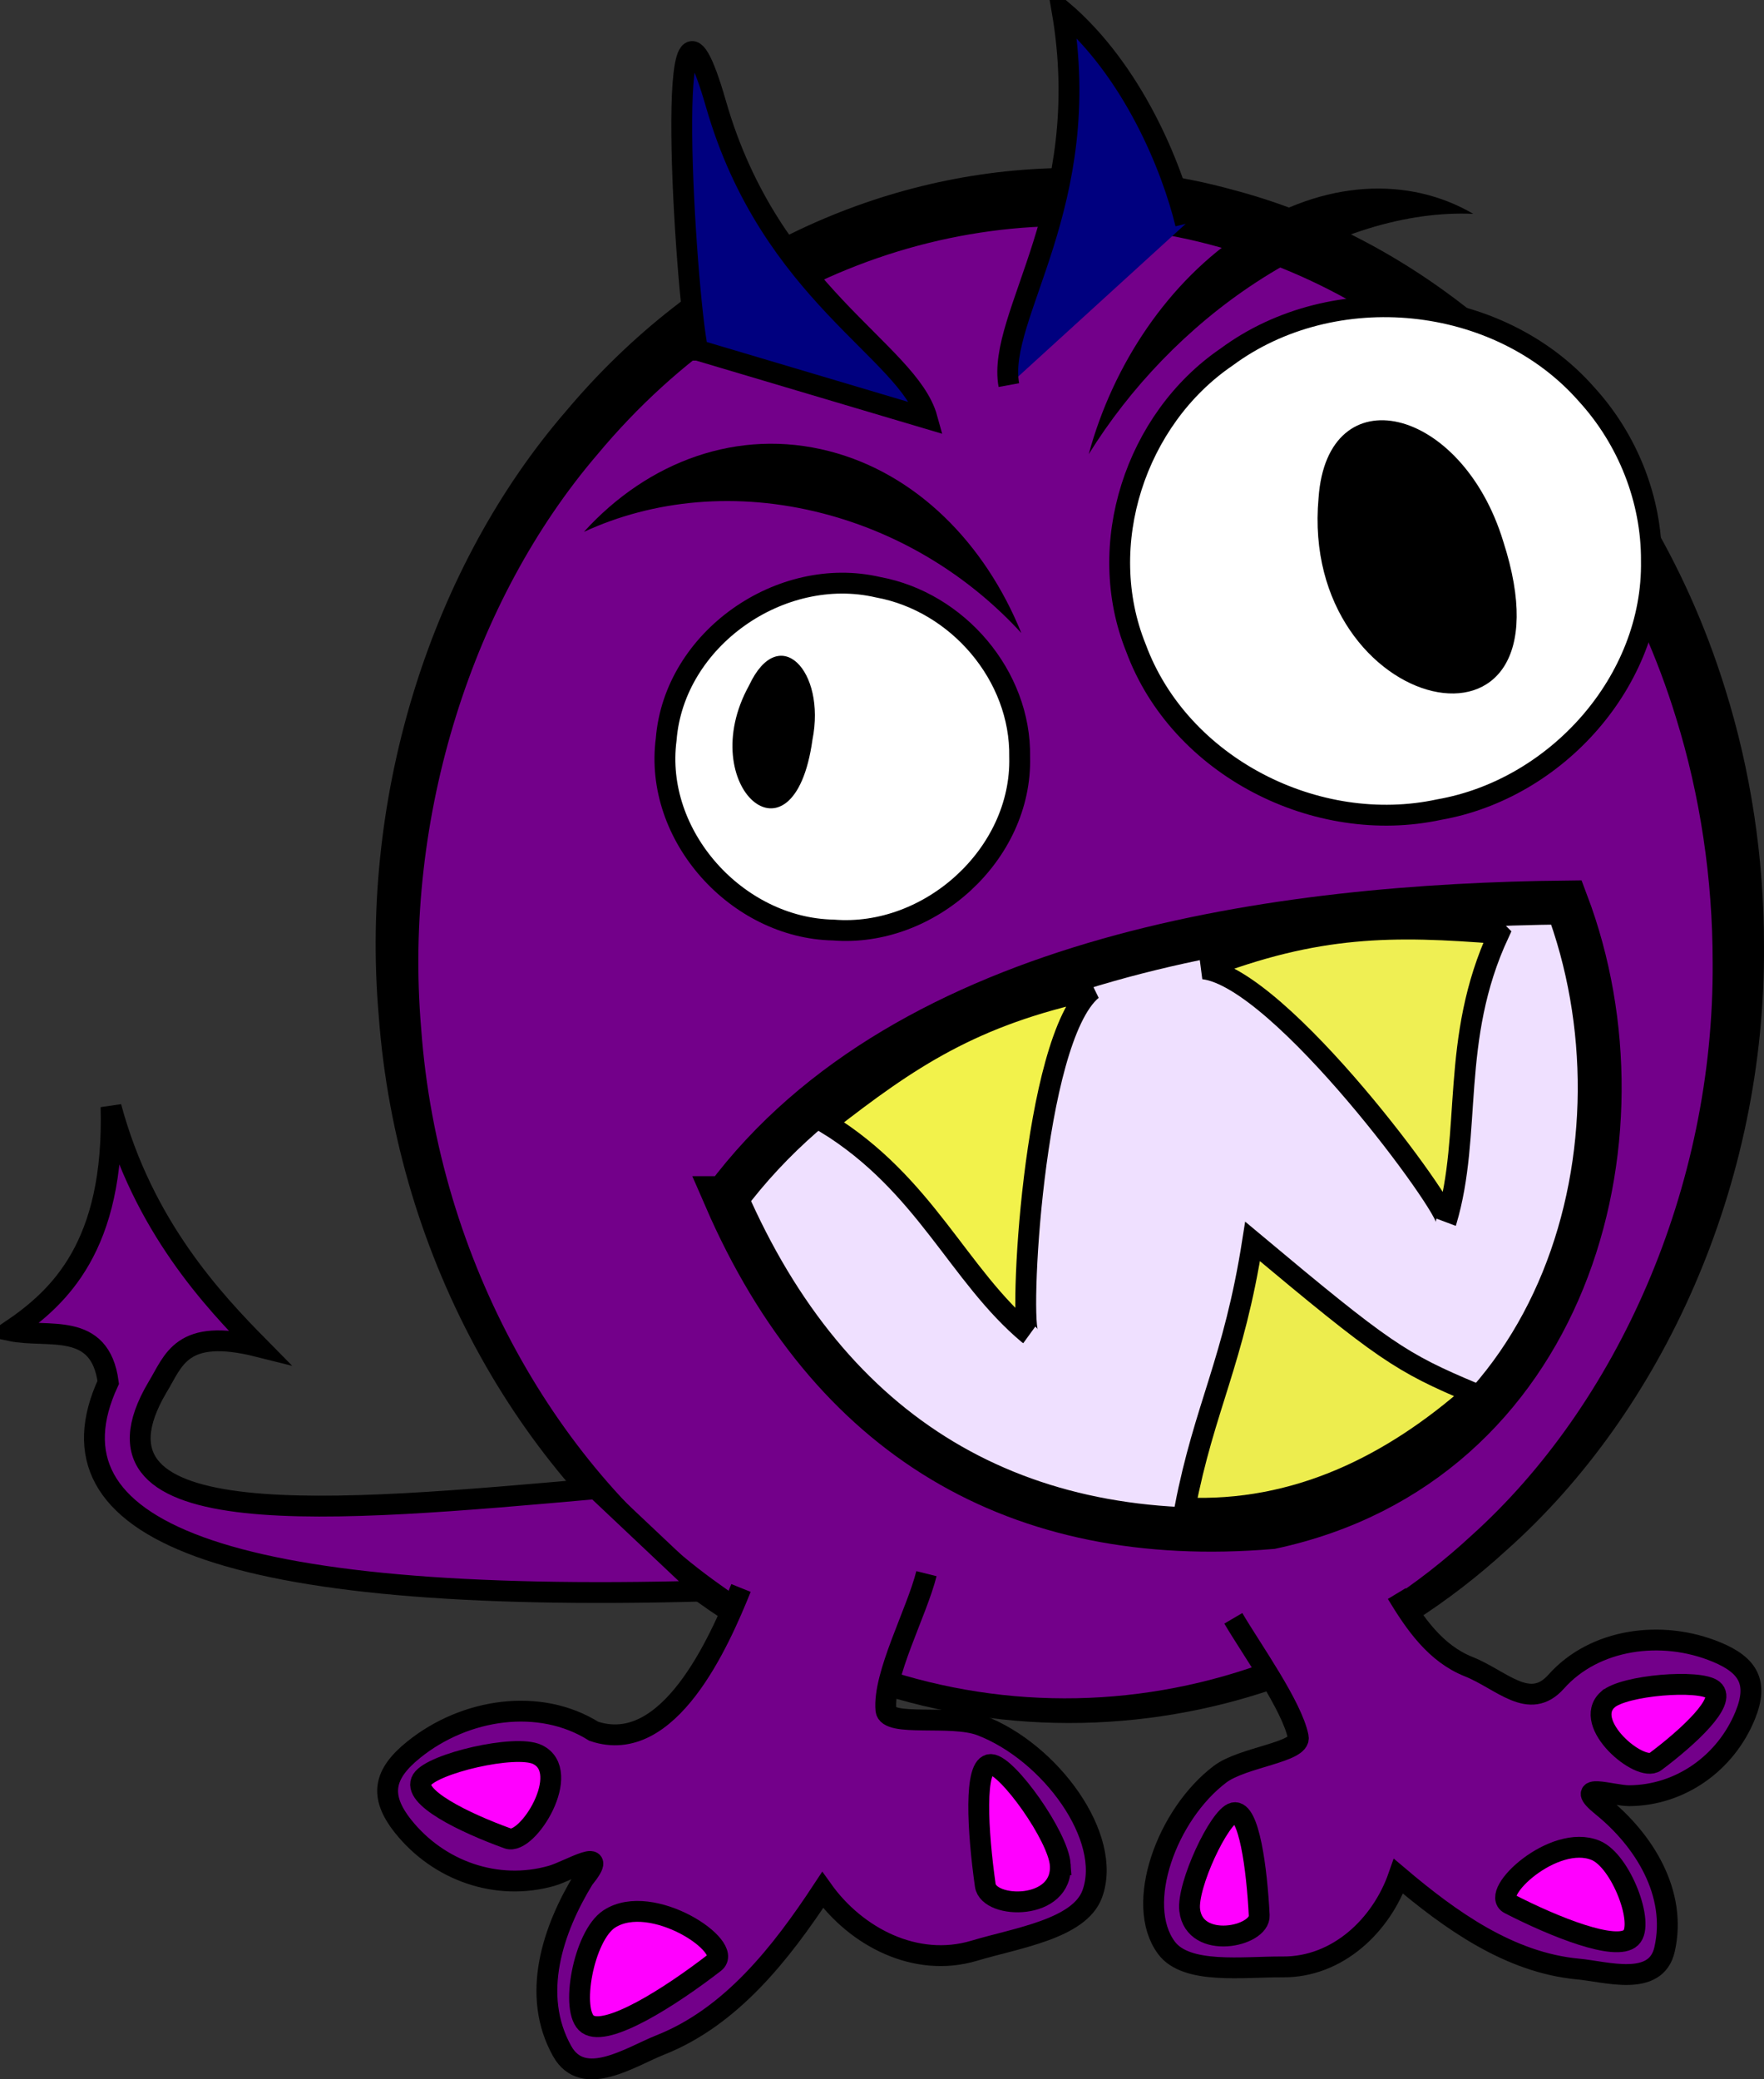 <?xml version="1.0"?><svg width="405.858" height="478.339" xmlns="http://www.w3.org/2000/svg" xmlns:xlink="http://www.w3.org/1999/xlink">
 <rect width="100%" height="100%" fill="#333333" stroke="none"/>
 <title>Monsta</title>
 <defs>
  <linearGradient id="linearGradient3649">
   <stop offset="0" id="stop3651" stop-color="#808000"/>
   <stop offset="1" id="stop3653" stop-color="#606000"/>
  </linearGradient>
  <linearGradient id="linearGradient3236">
   <stop offset="0" id="stop3238" stop-color="#7e0000"/>
   <stop id="stop3244" offset="0.5" stop-color="#b80000"/>
   <stop offset="1" id="stop3240" stop-color="#cf0000"/>
  </linearGradient>
  <linearGradient xlink:href="#linearGradient3649" id="linearGradient3655" x1="0.095" y1="0.5" x2="0.139" y2="0.78"/>
  <linearGradient xlink:href="#linearGradient3649" id="linearGradient3657" x1="0.021" y1="0.419" x2="0.201" y2="0.83"/>
 </defs>
 <g>
  <title>Layer 1</title>
  <g externalResourcesRequired="false" id="layer1">
   <path d="m243.031,38.673c-41.572,0.997 -82.832,20.251 -112.774,55.874c-30.633,35.411 -47.552,87.508 -43.129,139.01c4.136,56.653 33.534,107.127 73.498,135.074c56.796,40.864 133.145,36.345 185.982,-12.011c36,-31.998 59.654,-84.195 59.246,-139.092c0.01,-20.17 -3.037,-40.275 -8.949,-59.113c-18.22,-58.74 -62.801,-101.272 -112.608,-114.577c-13.521,-3.786 -27.408,-5.497 -41.265,-5.165zm0.373,14.02c12.483,-0.286 24.978,1.232 37.122,4.632l0.041,0.041l0.041,0c44.485,11.883 85.914,50.744 102.789,105.149l0,0.041c5.477,17.45 8.341,36.237 8.328,55.014l0,0.041c0.378,50.791 -22.094,99.705 -54.647,128.638l-0.041,0.041l-0.041,0.041c-48.196,44.109 -116.573,47.996 -168.125,10.904l-0.041,-0.041l-0.041,0c-36.019,-25.188 -63.744,-72.295 -67.573,-124.744l0,-0.041l0,-0.041c-4.091,-47.641 12.087,-96.654 39.898,-128.802l0.041,-0.041l0,-0.041c27.461,-32.671 64.802,-49.934 102.251,-50.791z" id="path3627" stroke-miterlimit="4" stroke-width="10.683" fill="#000000"/>
   <path d="m394.042,221.38c0.384,52.067 -22.142,101.922 -55.577,131.94c-49.277,45.552 -119.908,49.662 -172.753,11.258c-37.059,-26.177 -64.93,-74.28 -68.815,-128.029c-4.152,-48.842 12.027,-98.701 40.532,-131.983c37.33,-44.86 93.079,-61.859 143.147,-47.7c45.989,12.409 87.926,52.519 105.043,108.26c5.557,17.883 8.435,37.061 8.422,56.255z" id="path3143" stroke-miterlimit="4" stroke-width="10.683" fill="#73008a"/>
   <path d="m234.604,174.143c0.572,22.41 -20.73,41.593 -42.866,39.808c-22.173,-0.433 -41.388,-21.677 -38.461,-43.881c1.834,-23.105 26.401,-40.19 48.771,-34.976c18.265,3.359 32.866,20.331 32.556,39.049z" id="path5083" stroke-miterlimit="4" stroke-width="4.797" stroke="#000000" fill="#ffffff"/>
   <path d="m379.953,128.969c0.486,27.718 -21.908,52.562 -48.833,57.272c-28.153,6.091 -59.686,-9.859 -69.76,-37.178c-9.582,-23.693 -0.116,-52.635 20.859,-66.936c24.663,-18.248 62.515,-14.541 82.816,8.59c9.462,10.35 14.989,24.203 14.918,38.251z" id="path5085" stroke-miterlimit="4" stroke-width="4.797" stroke="#000000" fill="#ffffff"/>
   <path d="m166.981,275.619c23.913,55.057 66.987,80.627 125.565,75.687c67.676,-14.544 88.555,-89.065 67.864,-143.694c-65.328,0.688 -151.591,11.948 -193.428,68.007z" id="path5087" stroke-miterlimit="4" stroke-width="10.097" stroke="#000000" fill-rule="evenodd" fill="#efe0ff"/>
   <path id="path2802" d="m321.368,366.588c4.239,7.01 8.936,13.787 16.546,16.818c7.61,3.031 13.957,10.392 20.144,3.435c8.767,-9.857 24.249,-12.052 36.933,-6.776c7.332,3.05 9.584,7.117 6.536,14.567c-4.481,10.949 -14.909,18.385 -26.671,18.459c-3.844,0.024 -13.32,-3.302 -6.166,2.494c9.443,7.65 17.27,19.876 14.281,32.908c-2,8.72 -13.393,5.07 -19.866,4.474c-15.803,-1.456 -29.446,-11.262 -41.337,-21.333c-3.933,11.27 -13.991,20.937 -26.642,20.845c-9.129,-0.066 -22.171,1.809 -26.777,-4.432c-7.375,-9.991 0.082,-30.62 12.364,-39.904c5.234,-3.956 18.675,-5.024 17.985,-8.549c-1.397,-7.133 -10.743,-20.161 -14.938,-27.308" stroke-miterlimit="4" stroke-width="4.797" stroke="#000000" fill-rule="evenodd" fill="#73008a"/>
   <path d="m186.929,170.165c-4.301,31.021 -27.382,10.647 -14.591,-12.472c6.888,-14.726 17.747,-3.376 14.591,12.472z" id="path5089" stroke-miterlimit="4" stroke-width="4.797" fill="#000000"/>
   <path d="m345.861,124.539c17.788,55.097 -47.035,40.075 -42.491,-9.984c1.996,-28.518 32.957,-21.256 42.491,9.984z" id="path5091" stroke-miterlimit="4" stroke-width="4.797" fill="#000000"/>
   <path d="m170.487,365.307c-5.014,12.442 -16.592,38.782 -33.875,32.96c-12.418,-7.792 -29.598,-5.316 -41.464,4.269c-6.857,5.539 -7.985,10.585 -2.41,17.588c8.196,10.296 21.629,14.985 34.182,11.401c4.102,-1.171 13.78,-7.235 7.348,0.743c-7.048,11.548 -12.187,26.601 -4.93,39.583c4.857,8.688 15.853,1.241 22.562,-1.411c16.381,-6.477 27.851,-21.196 37.371,-35.652c7.712,10.808 21.448,17.996 34.897,13.958c9.704,-2.914 24.189,-4.984 27.142,-13.072c4.738,-12.974 -9.659,-32.668 -25.643,-38.754c-6.814,-2.595 -21.466,0.453 -21.832,-3.526c-0.741,-8.05 7.084,-22.443 9.319,-31.38" id="path5133" stroke-miterlimit="4" stroke-width="4.797" stroke="#000000" fill-rule="evenodd" fill="#73008a"/>
   <path d="m286.307,53.258c-17.523,11.444 -30.237,30.638 -35.816,51.222c9.437,-15.192 22.672,-29.19 38.541,-39.553c17.289,-11.29 34.823,-16.401 49.937,-15.731c-14.846,-8.666 -34.292,-7.934 -52.663,4.063z" id="path2808" stroke-miterlimit="4" stroke-width="21.587" fill="#000000"/>
   <path id="path2813" d="m190.816,103.796c19.992,5.166 35.793,21.156 44.174,41.839c-11.841,-12.929 -27.578,-22.85 -45.683,-27.529c-19.725,-5.097 -38.974,-3.141 -54.962,4.248c14.752,-16.258 35.513,-23.975 56.471,-18.559z" stroke-miterlimit="4" stroke-width="21.587" fill="#000000"/>
   <path d="m140.2,441.437c-5.971,3.87 -9.107,21.355 -4.972,24.209c4.37,3.016 18.897,-6.197 29.18,-14.158c4.645,-3.596 -14.436,-16.385 -24.208,-10.051z" id="path2815" stroke-miterlimit="4" stroke-width="4.797" stroke="#000000" fill-rule="evenodd" fill="#ff00ff"/>
   <path id="path3198" d="m123.622,403.605c-5.073,-2.405 -24.153,2.079 -26.519,5.804c-2.501,3.936 9.625,9.863 19.738,13.523c4.568,1.653 15.084,-15.39 6.781,-19.327z" stroke-miterlimit="4" stroke-width="4.797" stroke="#000000" fill-rule="evenodd" fill="#ff00ff"/>
   <path d="m243.941,428.955c-0.454,-6.504 -12.152,-22.899 -15.942,-23.043c-4.005,-0.152 -3.051,15.501 -1.308,27.791c0.788,5.552 17.992,5.897 17.249,-4.748z" id="path3200" stroke-miterlimit="4" stroke-width="4.797" stroke="#000000" fill-rule="evenodd" fill="#ff00ff"/>
   <path id="path3202" d="m367.124,425.667c5.87,2.43 11.328,17.002 8.114,20.082c-3.396,3.254 -17.645,-2.482 -27.952,-7.782c-4.656,-2.394 10.232,-16.276 19.838,-12.3z" stroke-miterlimit="4" stroke-width="4.797" stroke="#000000" fill-rule="evenodd" fill="#ff00ff"/>
   <path d="m369.901,390.99c3.697,-3.357 21.214,-4.719 24.233,-2.251c3.19,2.608 -5.599,10.78 -13.272,16.526c-3.466,2.596 -17.012,-8.781 -10.962,-14.275z" id="path3204" stroke-miterlimit="4" stroke-width="4.797" stroke="#000000" fill-rule="evenodd" fill="#ff00ff"/>
   <path id="path3206" d="m273.727,439.441c-0.701,-5.654 6.823,-21.663 10.135,-22.418c3.5,-0.798 5.31,12.785 5.856,23.615c0.246,4.892 -14.843,8.057 -15.991,-1.196z" stroke-miterlimit="4" stroke-width="4.797" stroke="#000000" fill-rule="evenodd" fill="#ff00ff"/>
   <path d="m272.634,346.893c4.471,-23.236 11.216,-33.628 15.56,-61.303c30.26,25.32 33.997,27.799 50.838,34.89c-18.974,16.741 -40.94,27.552 -66.398,26.413z" id="path5131" stroke-miterlimit="4" stroke-width="4.797" stroke="#000000" fill-rule="evenodd" fill="#eded4e"/>
   <path d="m190.053,258.369c22.92,14.098 30.368,35.008 46.638,48.605c-2.316,-1.448 0.838,-67.84 14.555,-79.269c-27.465,5.956 -41.921,15.604 -61.193,30.664z" id="path5093" stroke-miterlimit="4" stroke-width="4.797" stroke="#000000" fill-rule="evenodd" fill="#f2f24b"/>
   <path id="path3633" d="m272.792,51.498c-3.187,-13.146 -12.163,-35.256 -28.438,-49.099c7.705,44.729 -15.149,70.277 -12.237,86.189" stroke-miterlimit="4" stroke-width="4.797" stroke="#000000" fill-rule="evenodd" fill="#00007f"/>
   <path d="m160.534,80.563c-2.858,-13.222 -8.336,-100.196 4.213,-56.576c12.549,43.62 44.253,56.675 48.563,72.267l-52.775,-15.691z" id="path3635" stroke-miterlimit="4" stroke-width="4.797" stroke="#000000" fill-rule="evenodd" fill="#00007f"/>
   <path id="path3637" d="m344.857,214.757c-11.349,24.389 -6.031,45.939 -12.109,66.247c1.134,-2.484 -38.113,-56.143 -55.861,-58.123c26.201,-10.16 43.584,-10.073 67.97,-8.124z" stroke-miterlimit="4" stroke-width="4.797" stroke="#000000" fill-rule="evenodd" fill="#efef53"/>
   <path id="path3639" d="m2.399,306.125c11.244,-7.632 24.013,-19.446 23.149,-51.498c7.348,27.398 23.618,44.665 33.974,55.168c-17.948,-4.51 -19.54,3.239 -23.305,9.36c-20.217,34.282 40.65,28.649 100.919,23.311l24.941,23.542c-111.171,3.048 -152.84,-14.135 -137.176,-48.007c-1.901,-14.22 -13.826,-10.072 -22.502,-11.876l0,0z" stroke-miterlimit="8.3" stroke-width="4.797" stroke="#000000" fill-rule="evenodd" fill="#73008a"/>
  </g>
 </g>
</svg>